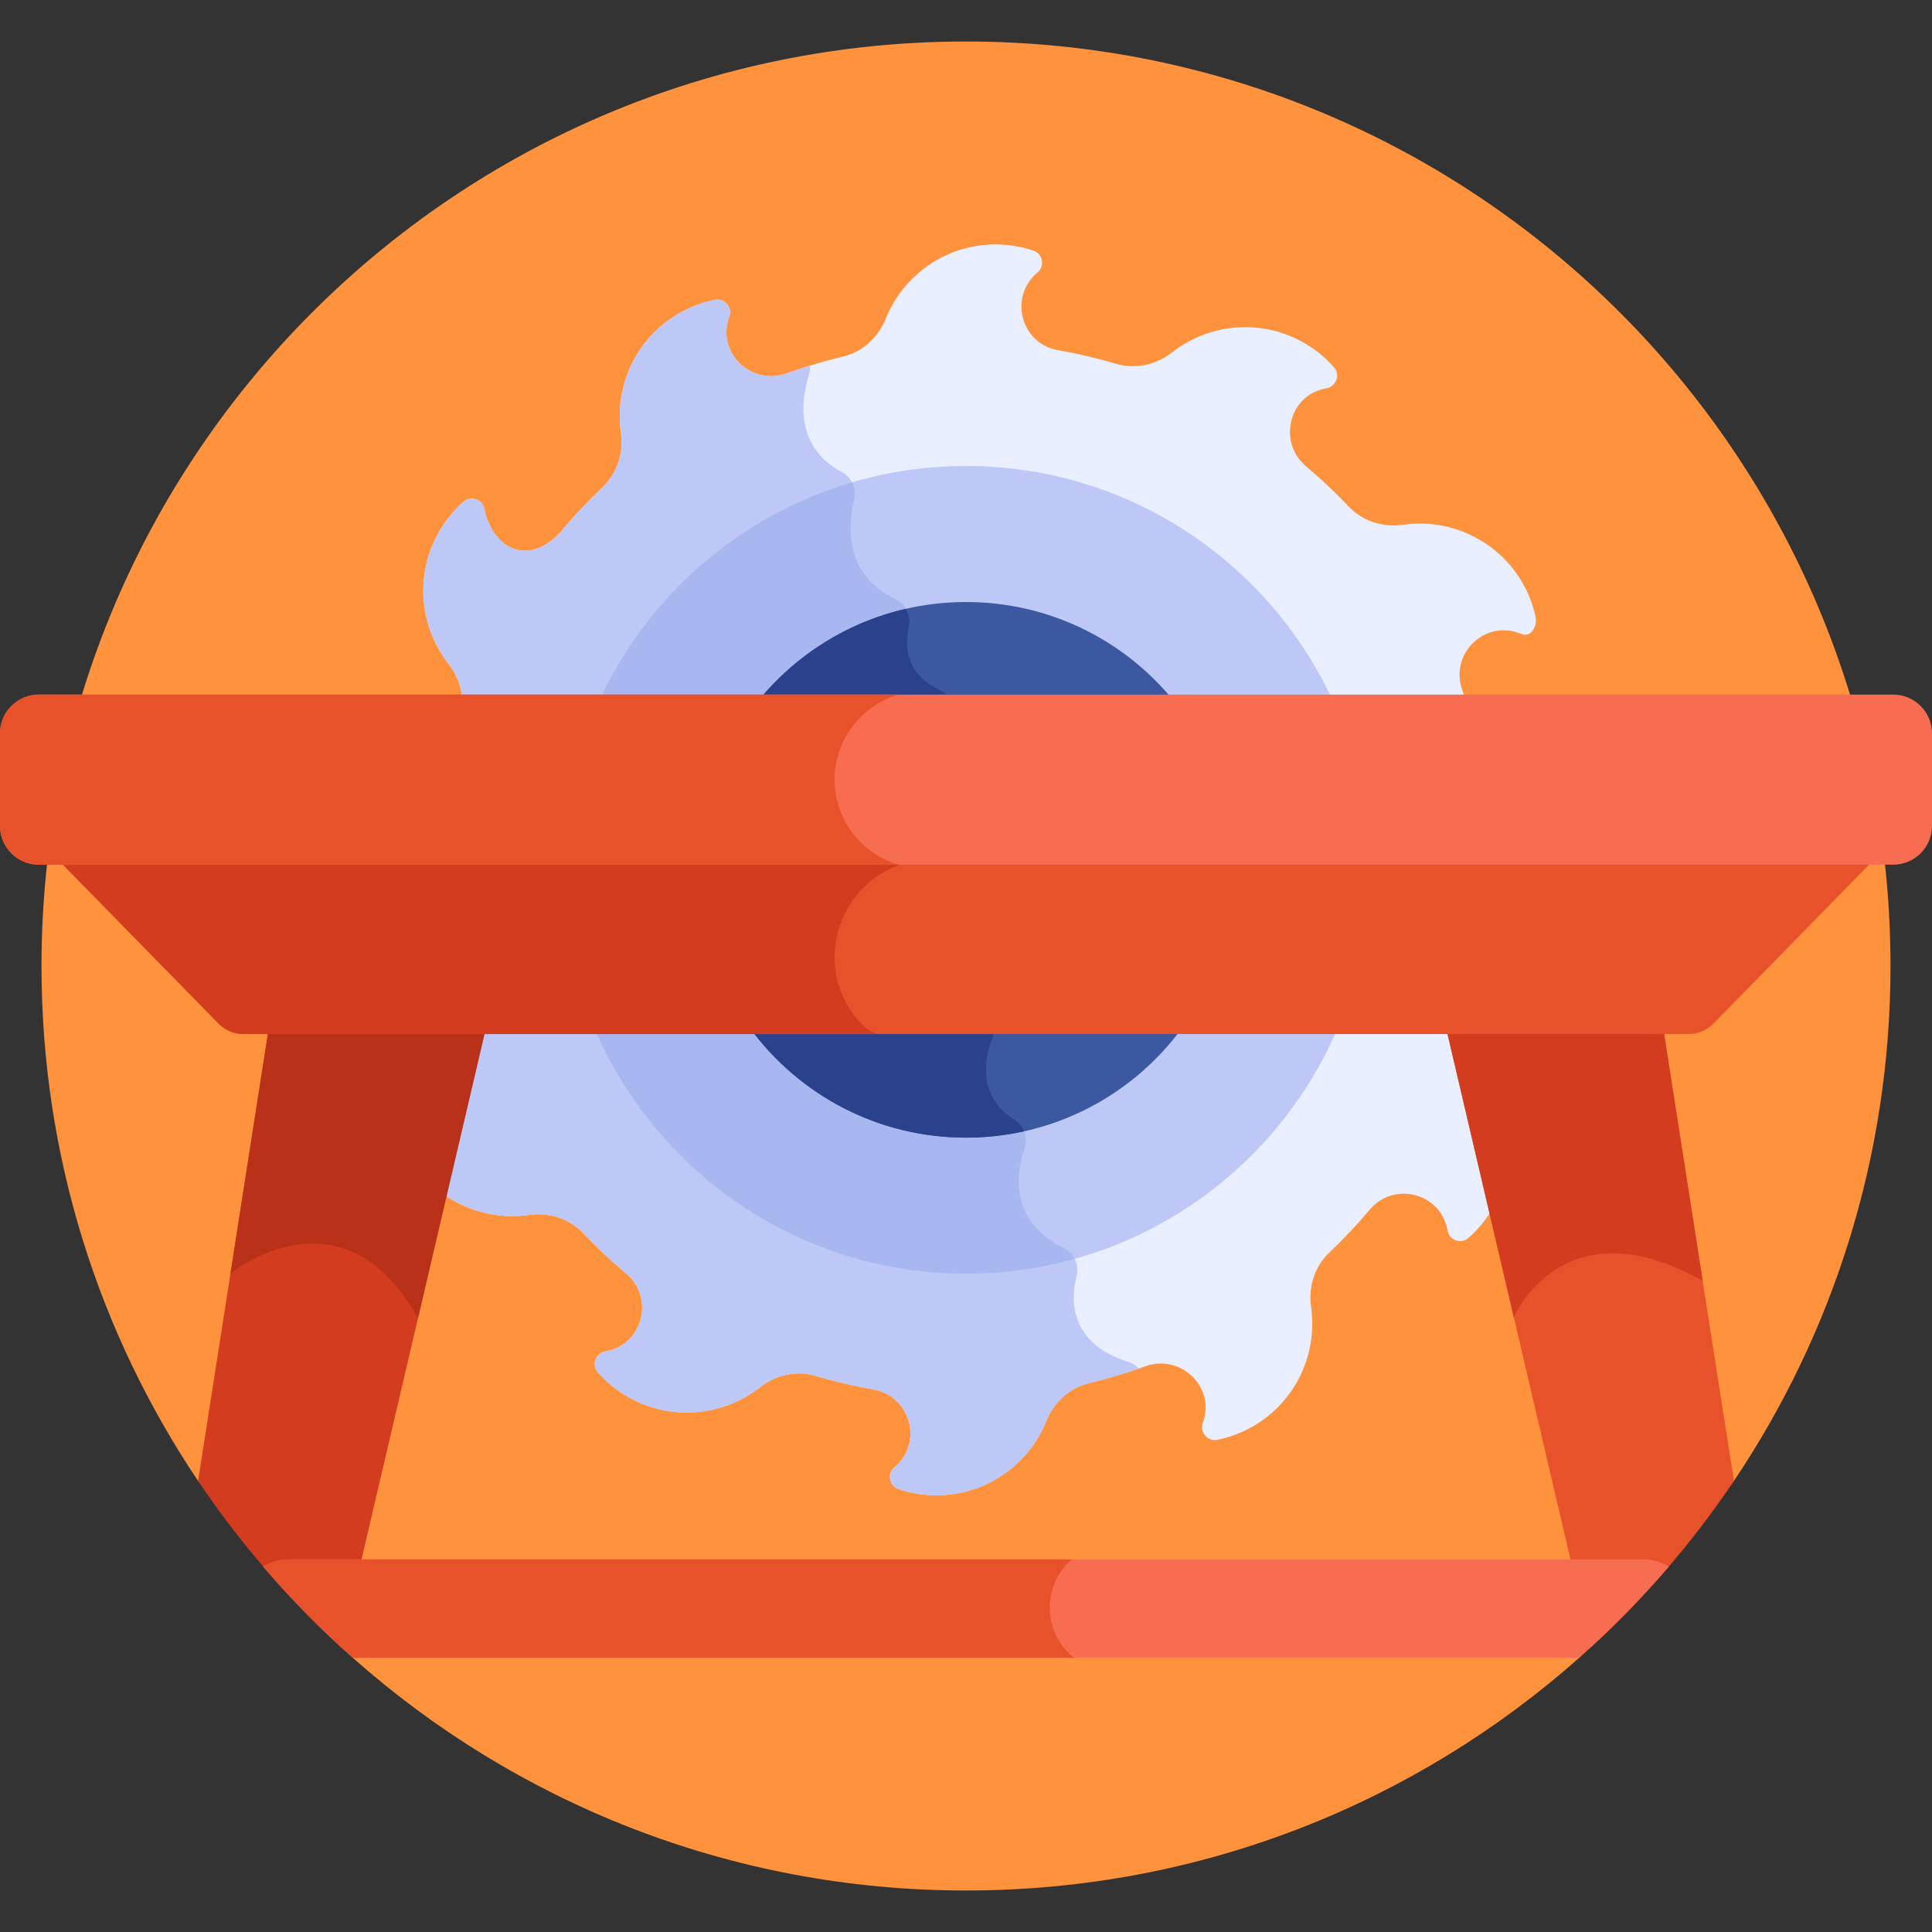 <svg id="Layer_1" enable-background="new 0 0 512 512" height="300" viewBox="0 0 512 512" width="300" xmlns="http://www.w3.org/2000/svg" version="1.1" xmlns:xlink="http://www.w3.org/1999/xlink" xmlns:svgjs="http://svgjs.dev/svgjs"><rect x="0" y="0" width="512" height="512" fill="#333333" stroke="none"/><g width="100%" height="100%" transform="matrix(1,0,0,1,0,0)"><g><path d="m93.487 439.326c43.247 38.366 100.153 61.676 162.513 61.676s119.265-23.311 162.513-61.676l40.991-46.866c26.204-39 41.498-85.943 41.498-136.46 0-135.311-109.691-245.003-245.003-245.003s-245.001 109.692-245.001 245.003c0 50.517 15.295 97.459 41.498 136.46z" fill="#fe923d" fill-opacity="1" data-original-color="#4fabf7ff" stroke="none" stroke-opacity="1"/><path d="m122.513 185.522h265.925c-.301-.885-.6-1.771-.918-2.648-3.363-9.283 5.513-18.433 14.832-15.173 1.268.442 2.51 1.038 3.727-.486.878-1.099 1.136-2.57.829-3.943-.676-3.027-1.816-6.004-3.449-8.832-6.604-11.439-19.323-17.143-31.644-15.371-5.299.761-10.678-.93-14.364-4.812-3.583-3.774-7.375-7.347-11.356-10.702-7.499-6.32-4.594-18.682 5.03-20.572.133-.026.266-.051.4-.076 2.606-.48 3.741-3.595 1.989-5.584-2.192-2.489-4.817-4.67-7.848-6.42-11.432-6.601-25.288-5.186-35.072 2.497-4.222 3.315-9.738 4.509-14.885 2.988-5.014-1.482-10.145-2.689-15.376-3.607-9.731-1.706-13.036-13.983-5.546-20.424.066-.057.132-.113.198-.169 1.995-1.686 1.379-4.926-1.095-5.764-3.153-1.068-6.53-1.648-10.044-1.648-13.198 0-24.489 8.15-29.123 19.691-1.992 4.96-6.13 8.787-11.328 10.029-5.097 1.217-10.086 2.714-14.949 4.472-9.286 3.357-18.498-5.38-15.289-14.717.039-.114.079-.227.12-.34.889-2.471-1.279-4.957-3.854-4.44-3.256.653-6.463 1.837-9.499 3.59-11.441 6.606-17.144 19.326-15.371 31.649.766 5.325-.97 10.708-4.87 14.415-3.768 3.581-7.335 7.371-10.686 11.35-7.165 8.51-16.561 6.936-20.142-3.597-.241-.708-.365-1.326-.48-1.961-.473-2.606-3.599-3.647-5.585-1.895-2.482 2.188-4.658 4.81-6.404 7.834-6.599 11.43-5.186 25.282 2.492 35.066 2.191 2.789 3.468 6.154 3.635 9.6z" fill="#e9efff" fill-opacity="1" data-original-color="#e9efffff" stroke="none" stroke-opacity="1"/><path d="m249.045 182.86c-9.128-4.182-9.331-11.735-8.193-16.825.663-2.966-.821-5.954-3.558-7.275-13.561-6.544-12.687-19.359-10.93-26.485.696-2.825-.639-5.77-3.206-7.14-13.043-6.958-10.62-20.034-8.798-25.719.264-.822.347-1.675.275-2.513-2.083.644-4.15 1.325-6.191 2.062-9.286 3.357-18.498-5.38-15.289-14.717.039-.114.079-.227.12-.34.889-2.471-1.279-4.957-3.854-4.44-3.256.653-6.463 1.837-9.499 3.59-11.441 6.606-17.144 19.326-15.371 31.649.766 5.325-.97 10.708-4.87 14.415-3.768 3.581-7.335 7.371-10.686 11.35-7.165 8.51-16.561 6.936-20.142-3.597-.241-.707-.365-1.326-.48-1.961-.473-2.605-3.599-3.647-5.585-1.895-2.482 2.188-4.658 4.81-6.404 7.834-6.599 11.43-5.186 25.282 2.492 35.066 2.192 2.793 3.469 6.158 3.636 9.604h129.441c-.658-1.152-1.665-2.094-2.908-2.663z" fill="#bec8f7" fill-opacity="1" data-original-color="#bec8f7ff" stroke="none" stroke-opacity="1"/><path d="m385.025 273.71-.262-1.118h-257.526l-10.185 43.521c6.621 4.895 14.957 7.027 23.129 5.854 5.283-.759 10.661.904 14.335 4.775 3.614 3.809 7.441 7.414 11.46 10.798 7.547 6.352 4.419 18.697-5.27 20.545-.104.02-.208.039-.312.058-2.561.459-3.679 3.546-1.965 5.504 2.203 2.516 4.848 4.72 7.905 6.485 11.43 6.599 25.283 5.186 35.066-2.491 4.196-3.293 9.681-4.536 14.795-3.021 5 1.481 10.116 2.69 15.332 3.611 9.714 1.713 13.182 13.987 5.711 20.427-.074.064-.148.128-.223.191-1.993 1.686-1.341 4.943 1.133 5.776 3.142 1.06 6.506 1.635 10.006 1.635 13.2 0 24.492-8.152 29.125-19.696 1.999-4.981 6.172-8.79 11.391-10.039 5.081-1.216 10.054-2.709 14.903-4.462 9.178-3.32 18.435 5.352 15.313 14.599-.042.124-.085.247-.129.371-.889 2.497 1.235 5.054 3.835 4.531 3.251-.653 6.453-1.837 9.484-3.587 11.438-6.604 17.141-19.32 15.372-31.639-.759-5.283.904-10.662 4.775-14.335 3.809-3.614 7.414-7.44 10.797-11.46 6.352-7.547 18.697-4.419 20.546 5.27.02.104.039.208.058.312.462 2.558 3.546 3.678 5.502 1.966 2.516-2.203 4.721-4.849 6.486-7.906.072-.124.129-.252.198-.376z" fill="#e9efff" fill-opacity="1" data-original-color="#e9efffff" stroke="none" stroke-opacity="1"/><path d="m117.051 316.112c6.621 4.895 14.957 7.027 23.129 5.854 5.283-.759 10.661.904 14.335 4.775 3.614 3.809 7.441 7.414 11.46 10.798 7.547 6.352 4.419 18.697-5.27 20.545-.104.02-.208.039-.312.058-2.561.458-3.679 3.546-1.965 5.504 2.203 2.516 4.848 4.72 7.905 6.485 11.43 6.599 25.283 5.186 35.066-2.491 4.196-3.293 9.681-4.536 14.795-3.021 5 1.481 10.116 2.69 15.332 3.611 9.714 1.713 13.182 13.987 5.711 20.427-.074.064-.148.128-.223.191-1.993 1.686-1.341 4.942 1.133 5.776 3.142 1.06 6.506 1.635 10.006 1.635 13.2 0 24.492-8.153 29.125-19.696 1.999-4.981 6.172-8.79 11.391-10.039 4.469-1.069 8.848-2.365 13.138-3.852-.749-.794-1.692-1.414-2.785-1.758-15.479-4.865-15.368-16.106-13.73-22.768.722-2.938-.616-5.999-3.318-7.359-14.446-7.271-12.827-19.558-10.444-26.461.969-2.807-.102-5.919-2.609-7.509-10.587-6.718-7.583-17.462-6.044-21.33.367-.922.515-1.909.444-2.895h-136.084z" fill="#bec8f7" fill-opacity="1" data-original-color="#bec8f7ff" stroke="none" stroke-opacity="1"/><path d="m353.122 185.522c-16.996-36.624-54.09-62.026-97.122-62.026-43.033 0-80.126 25.402-97.122 62.026z" fill="#bec8f7" fill-opacity="1" data-original-color="#bec8f7ff" stroke="none" stroke-opacity="1"/><path d="m249.045 182.86c-9.128-4.182-9.331-11.735-8.193-16.825.663-2.966-.821-5.954-3.558-7.275-13.561-6.544-12.687-19.359-10.93-26.485.38-1.541.138-3.109-.562-4.447-29.719 8.728-54.071 29.997-66.924 57.694h93.076c-.659-1.151-1.666-2.093-2.909-2.662z" fill="#a8b7ef" fill-opacity="1" data-original-color="#a8b7efff" stroke="none" stroke-opacity="1"/><path d="m157.573 272.591c16.345 38.188 54.26 64.945 98.427 64.945 44.168 0 82.082-26.758 98.428-64.945z" fill="#bec8f7" fill-opacity="1" data-original-color="#bec8f7ff" stroke="none" stroke-opacity="1"/><path d="m256 337.537c9.97 0 19.617-1.376 28.774-3.926-.597-1.184-1.542-2.192-2.798-2.824-14.446-7.271-12.827-19.558-10.444-26.461.969-2.807-.102-5.919-2.609-7.509-10.587-6.718-7.583-17.462-6.044-21.33.367-.922.515-1.909.444-2.895h-105.75c16.345 38.187 54.259 64.945 98.427 64.945z" fill="#a8b7ef" fill-opacity="1" data-original-color="#a8b7efff" stroke="none" stroke-opacity="1"/><path d="m310.885 185.522c-13.016-15.859-32.767-25.979-54.885-25.979s-41.869 10.12-54.885 25.979z" fill="#3c58a0" fill-opacity="1" data-original-color="#3c58a0ff" stroke="none" stroke-opacity="1"/><path d="m249.045 182.86c-9.128-4.182-9.331-11.735-8.193-16.825.371-1.661.05-3.319-.769-4.697-15.563 3.567-29.173 12.25-38.969 24.185h50.839c-.658-1.152-1.665-2.094-2.908-2.663z" fill="#2a428c" fill-opacity="1" data-original-color="#2a428cff" stroke="none" stroke-opacity="1"/><path d="m198.85 272.591c12.923 17.524 33.705 28.898 57.15 28.898s44.227-11.374 57.151-28.898z" fill="#3c58a0" fill-opacity="1" data-original-color="#3c58a0ff" stroke="none" stroke-opacity="1"/><path d="m256 301.49c5.288 0 10.438-.584 15.396-1.681-.487-1.199-1.319-2.26-2.473-2.992-10.587-6.718-7.583-17.462-6.044-21.33.367-.922.515-1.909.444-2.895h-64.473c12.923 17.524 33.705 28.898 57.15 28.898z" fill="#2a428c" fill-opacity="1" data-original-color="#2a428cff" stroke="none" stroke-opacity="1"/><path d="m441.013 274.04-15.273-1.931h-42.577l38.476 164.405c14.286-13.116 27.013-27.901 37.866-44.053z" fill="#e7522a" fill-opacity="1" data-original-color="#e7522aff" stroke="none" stroke-opacity="1"/><path d="m441.013 274.04-15.273-1.931h-42.577l18.002 76.921c1.426-3.072 14.892-29.348 50.059-9.597z" fill="#d33c1e" fill-opacity="1" data-original-color="#d33c1eff" stroke="none" stroke-opacity="1"/><path d="m70.987 274.04-18.491 118.42c10.853 16.153 23.58 30.938 37.866 44.053l38.476-164.405h-42.578z" fill="#d33c1e" fill-opacity="1" data-original-color="#d33c1eff" stroke="none" stroke-opacity="1"/><path d="m86.26 272.109-15.273 1.931-9.915 63.497s29.437-24.276 49.695 11.784l18.07-77.213h-42.577z" fill="#ba311a" fill-opacity="1" data-original-color="#ba311aff" stroke="none" stroke-opacity="1"/><path d="m15.732 228.183 42.203 43.086c1.736 1.773 4.113 2.771 6.594 2.771h382.942c2.481 0 4.858-.999 6.594-2.771l42.204-43.086z" fill="#e7522a" fill-opacity="1" data-original-color="#e7522aff" stroke="none" stroke-opacity="1"/><path d="m228.597 271.636c-14.863-15.174-5.926-39.999 13.747-43.453h-226.612l42.203 43.086c1.736 1.772 4.113 2.771 6.594 2.771h168.011c-1.48-.457-2.839-1.277-3.943-2.404z" fill="#d33c1e" fill-opacity="1" data-original-color="#d33c1eff" stroke="none" stroke-opacity="1"/><path d="m435.485 413.258h-358.97c-2.48 0-4.789.705-6.763 1.907 7.348 8.59 15.281 16.661 23.735 24.161h325.025c8.454-7.5 16.387-15.571 23.735-24.161-1.973-1.202-4.282-1.907-6.762-1.907z" fill="#f76d52" fill-opacity="1" data-original-color="#f76d52ff" stroke="none" stroke-opacity="1"/><path d="m501.739 184.074h-491.478c-5.644 0-10.261 4.618-10.261 10.262v24.551c0 5.644 4.617 10.261 10.261 10.261h491.478c5.643 0 10.261-4.618 10.261-10.261v-24.551c0-5.644-4.617-10.262-10.261-10.262z" fill="#f76d52" fill-opacity="1" data-original-color="#f76d52ff" stroke="none" stroke-opacity="1"/><path d="m221.173 206.611c0-10.633 7.162-19.669 16.899-22.537h-227.811c-5.644 0-10.261 4.618-10.261 10.261v24.552c0 5.644 4.617 10.261 10.261 10.261h227.811c-9.737-2.868-16.899-11.904-16.899-22.537z" fill="#e7522a" fill-opacity="1" data-original-color="#e7522aff" stroke="none" stroke-opacity="1"/><g><path d="m278.192 426.048c0-5.106 2.262-9.674 5.826-12.79h-207.503c-2.48 0-4.789.705-6.763 1.907 7.348 8.59 15.281 16.661 23.735 24.161h191.105c-3.897-3.115-6.4-7.901-6.4-13.278z" fill="#e7522a" fill-opacity="1" data-original-color="#e7522aff" stroke="none" stroke-opacity="1"/></g></g></g></svg>
